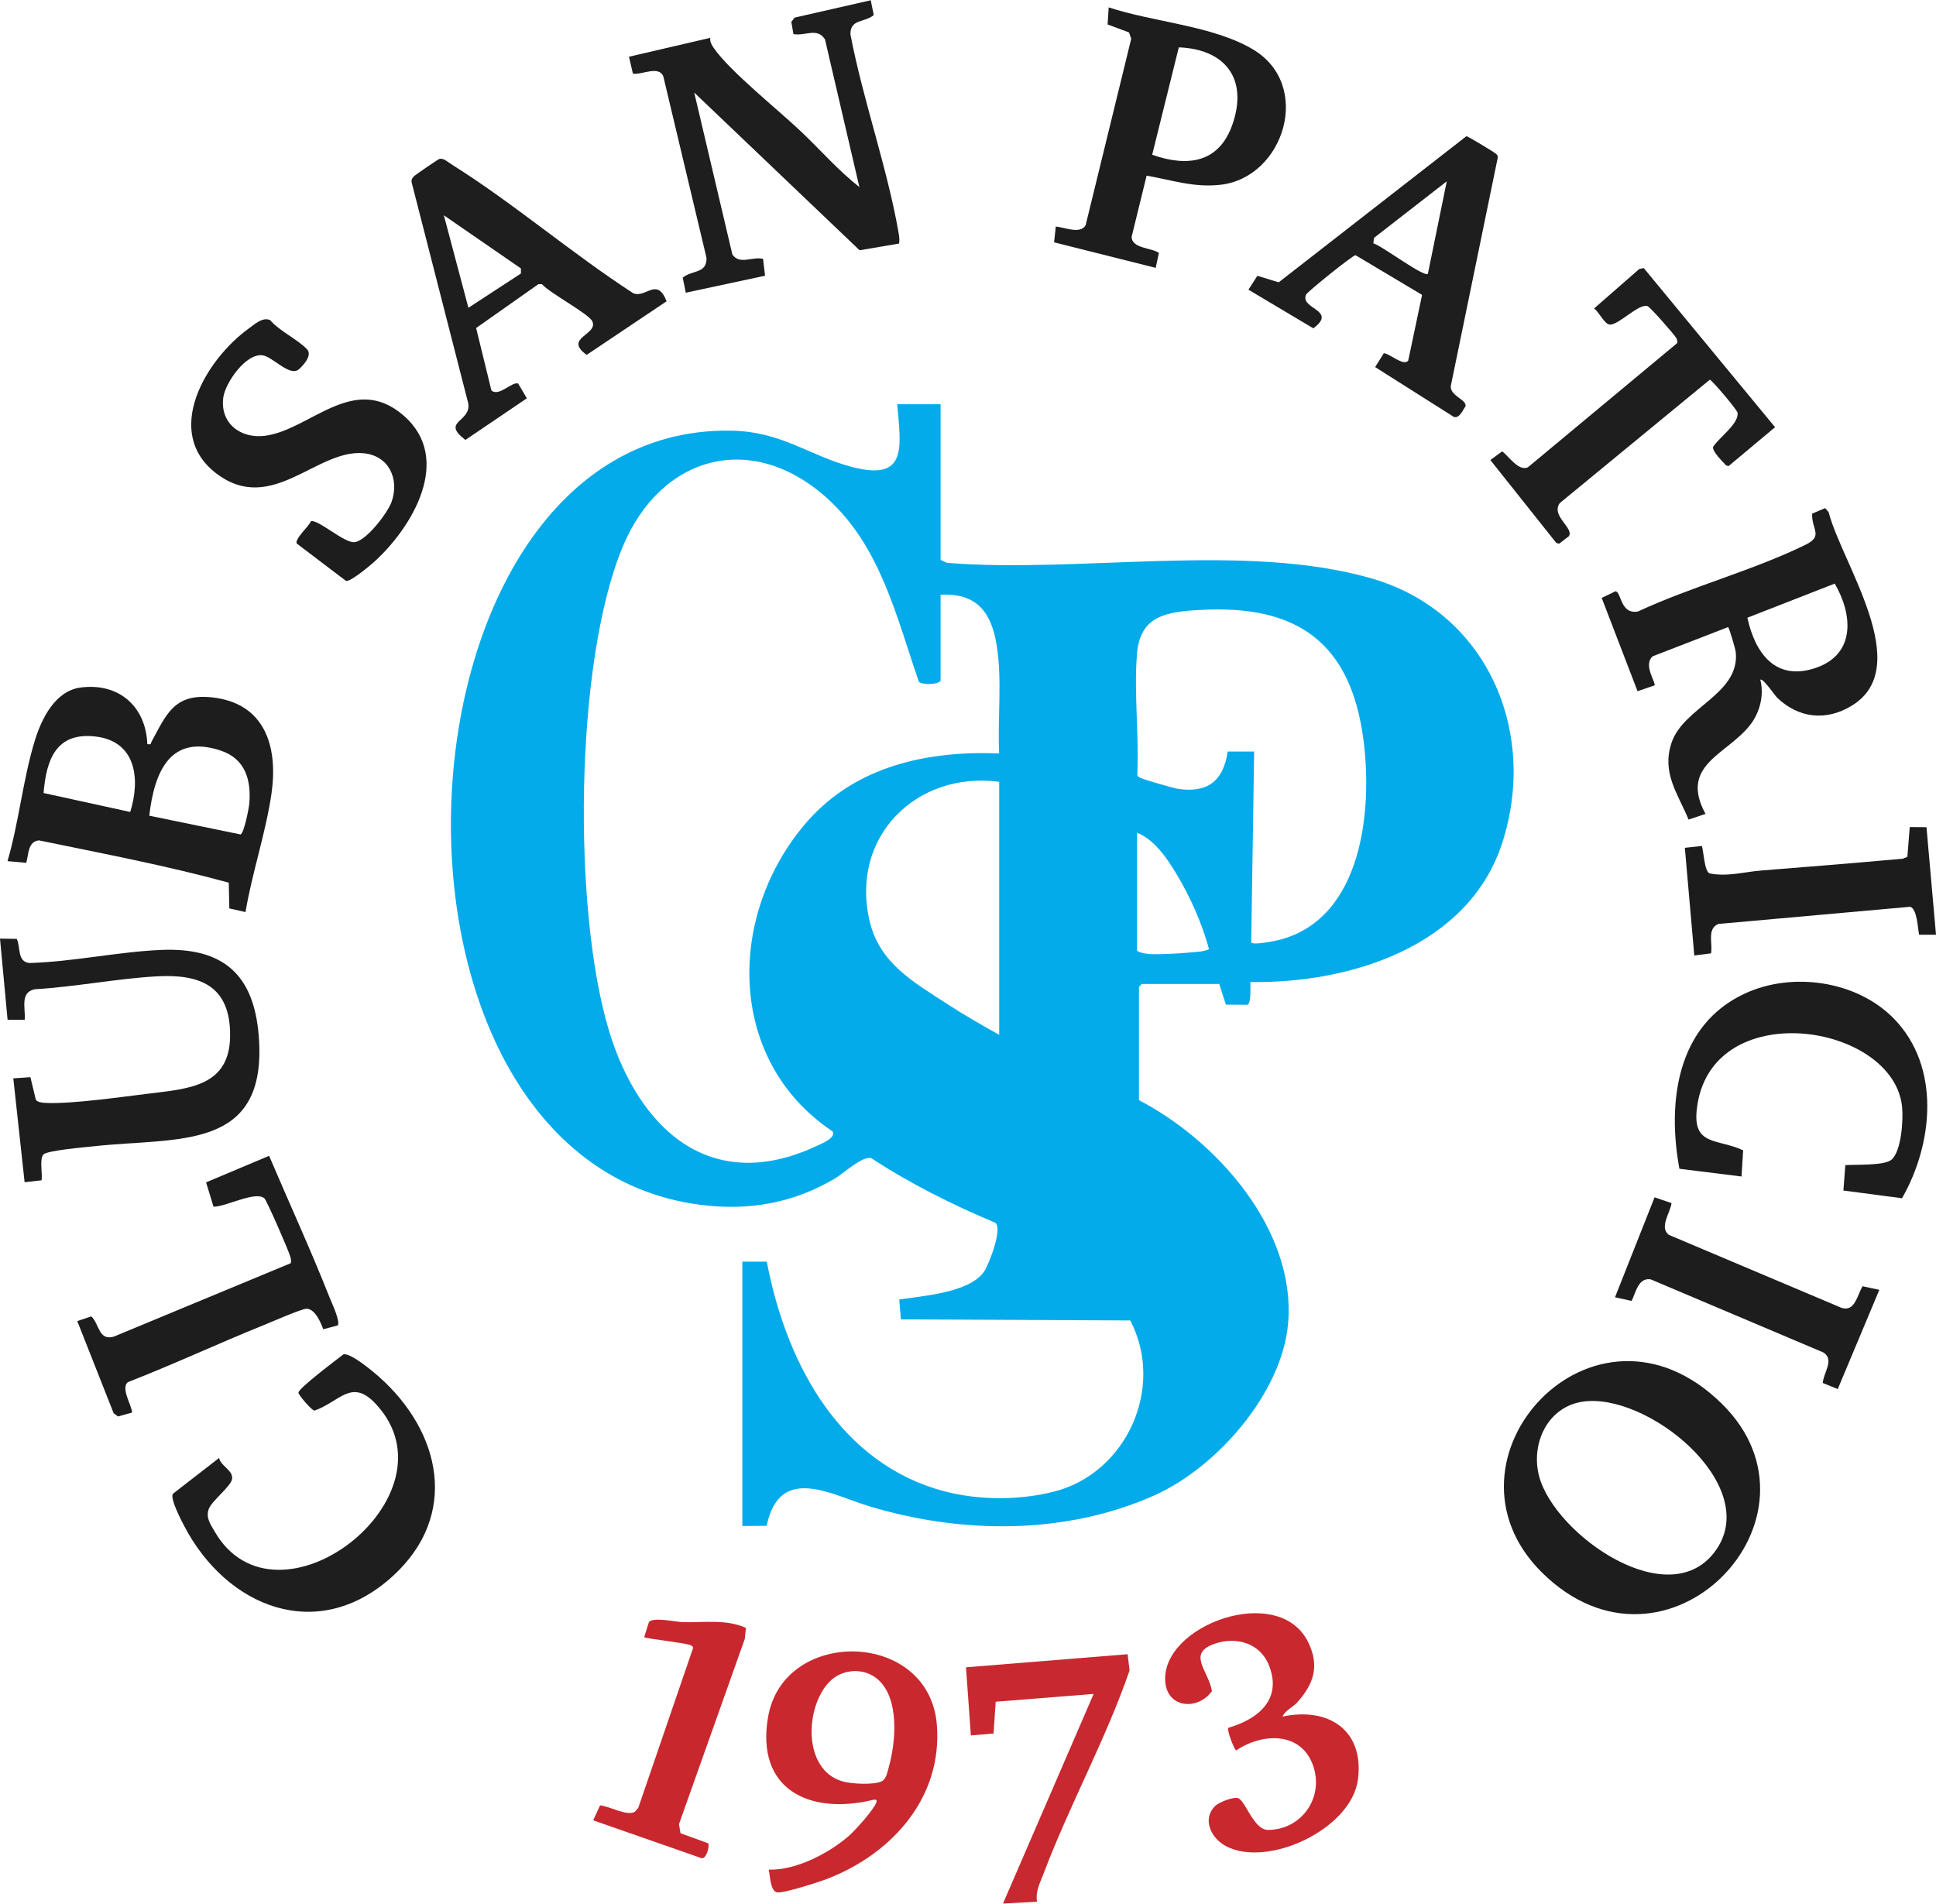 <?xml version="1.0" encoding="UTF-8"?><svg id="Capa_2" xmlns="http://www.w3.org/2000/svg" viewBox="0 0 270.56 266.07"><defs><style>.cls-1{fill:#c9282e;}.cls-2{fill:#03abea;}.cls-3{fill:#1e1e1e;}.cls-4{fill:#1c1c1c;}.cls-5{fill:#c8282f;}.cls-6{fill:#1d1d1d;}.cls-7{fill:#c9282f;}.cls-8{fill:#c9272e;}</style></defs><g id="Capa_1-2"><path class="cls-2" d="M131.45,56.48v21.78l.91.41c18.45,1.5,41.64-2.94,59.33,2.18,16.08,4.65,23.26,21.3,18.28,36.87-4.66,14.57-21.27,19.75-35.23,19.54-.02.54.17,3.04-.44,3.18l-2.98-.02-.93-2.89h-10.82l-.4.4v15.84c10.91,5.68,21.93,18.11,20.85,31.14-.81,9.77-9.97,20.2-18.67,24.09-12.42,5.54-26.87,5.42-39.71,1.58-5.43-1.62-12.66-6.05-14.5,2.68l-3.4.03v-36.95h3.42c2.56,13.47,9.52,27.22,23.37,31.68,5.25,1.69,11.49,1.82,16.82.45,10.13-2.61,15.49-14.6,10.6-23.91l-32.05-.15-.23-2.78c3.27-.5,9.86-.95,11.86-3.91.71-1.05,2.59-5.97,1.59-6.8-6.02-2.54-11.9-5.46-17.36-9.05-1.26-.32-3.74,2.04-5,2.8-5.86,3.51-12.15,4.6-18.93,3.72-49.39-6.42-44.64-108.82,4.2-108.2,7.28.09,10.98,3.5,17.08,5.09,7.82,2.04,6.76-2.91,6.28-8.78h6.07ZM131.45,83.14v12.01c-.46.61-2.67.57-3.04.13-3.12-9.04-5.34-18.8-12.65-25.49-10.52-9.64-23.33-6.27-28.71,6.57-6.8,16.21-7.02,51.03-1.93,67.75,4.12,13.53,14.01,22.95,28.82,16.15.62-.29,2.96-1.19,2.42-2.12-14.94-9.96-14.8-30.48-3.53-43.33,6.8-7.75,16.82-9.91,26.8-9.5-.23-4.91.44-10.26-.34-15.11-.74-4.63-2.8-7.35-7.85-7.07ZM175.27,105.05l-.41,26.67c.29.44,3.45-.22,4.11-.4,11.44-3.1,12.87-18.12,11.57-27.96-1.79-13.59-9.28-18.87-22.8-18.11-4.72.26-8.43.78-8.85,6.19-.43,5.41.31,11.4.05,16.87.04.23.23.28.4.39.4.24,4.68,1.47,5.3,1.56,4.18.61,6.34-1.15,6.93-5.22h3.7ZM139.64,109.27c-11.58-1.52-20.92,7.72-18.09,19.54,1.38,5.79,6.07,8.43,10.72,11.45,2.38,1.55,4.89,2.99,7.37,4.38v-35.37ZM158.91,116.4v16.5c1.12.66,3.24.45,4.63.41,1.21-.04,2.97-.18,4.18-.31.24-.03,1.2-.2,1.23-.38-.98-3.6-2.62-7.29-4.55-10.49-1.33-2.2-3.06-4.77-5.49-5.73Z"/><path class="cls-6" d="M246.01,95.02c.55,2.17-.07,4.59-1.45,6.34-3.22,4.12-9.93,5.56-6.21,12.4l-2.37.79c-1.52-3.67-3.77-6.51-2.39-10.7,1.66-5.03,9.53-6.79,8.99-12.66-.04-.46-.91-3.42-1.08-3.54l-10.53,4.08c-1.4,1.22.51,3.72.25,4.07l-2.37.81-5.01-13.04,1.94-.93c.85.19.65,3.26,3.13,2.83,7.44-3.47,16.11-5.74,23.42-9.33,2.54-1.25.82-2.11.92-4.35l1.82-.77.49.58c1.83,7.14,12.16,21.64,3.19,27.06-3.56,2.15-7.37,1.74-10.38-1.13-.34-.33-2.04-2.87-2.37-2.51ZM244.2,86.34c1.07,4.93,3.92,8.92,9.53,7.02,5.62-1.9,5.21-7.44,2.68-11.79l-12.21,4.77Z"/><path class="cls-6" d="M20.59,104c.6.11.42-.03.59-.34,2.06-3.77,3.13-6.76,8.44-6.19,7.45.8,9.26,6.92,8.32,13.45-.79,5.46-2.72,11.1-3.63,16.56l-2.26-.51-.08-3.6c-8.67-2.37-17.69-4.09-26.53-5.91-1.56.17-1.43,1.93-1.77,3.14l-2.62-.24c1.6-5.46,2.16-11.48,3.83-16.89.94-3.05,2.84-6.9,6.36-7.37,5.33-.71,9.14,2.6,9.35,7.9ZM18.2,113.49c1.43-4.58.85-9.89-4.87-10.55-5.49-.63-6.86,3.23-7.24,7.9l12.11,2.65ZM20.86,114.01l12.76,2.62c.48-.17,1.16-3.61,1.22-4.33.28-3.29-.57-6.24-3.96-7.38-7.17-2.41-9.32,3.09-10.02,9.09Z"/><path class="cls-3" d="M121.68,0l.43,2.11c-1.3,1.08-3.3.51-3.26,2.7,1.75,9.18,5.18,18.71,6.75,27.85.08.46.12.92.05,1.38l-5.52.94-23.11-22.04,5.33,22.63c1.01,1.49,2.78.25,4.29.61l.28,2.36-11.08,2.37-.43-2.1c1.35-1.11,3.35-.52,3.33-2.75l-6.04-25.38c-.66-1.58-3-.17-4.25-.39l-.55-2.36,11.35-2.64c-.04.6.2.99.53,1.46,2.24,3.24,9.1,8.7,12.28,11.74,2.68,2.56,5.12,5.36,8.04,7.66l-4.81-20.66c-1.12-1.7-2.77-.41-4.41-.73l-.29-1.7.46-.6,10.62-2.42Z"/><path class="cls-6" d="M240.64,196.21c16.12,15.89-7.77,40.81-25.16,23.57-15.9-15.76,7.3-41.17,25.16-23.57ZM221.13,195.92c-4.9.76-7.22,5.91-6.04,10.4,2.16,8.21,18.42,19.63,24.81,10.21,6.19-9.12-9.78-22.01-18.77-20.61Z"/><path class="cls-6" d="M2.34,131.22c.57,1.21.04,3.21,1.77,3.38,6.1-.17,12.42-1.58,18.46-1.83,8.59-.35,12.9,3.39,13.59,12.01,1.3,16.28-11.41,14.14-23.09,15.44-1.18.13-6.56.58-7.02,1.16-.55.69-.09,2.66-.24,3.59l-2.37.27-1.58-14.52,2.39-.16.76,3.15c.24.39,1.04.43,1.47.45,3.7.15,10.6-.86,14.52-1.33,5.49-.67,11.11-1.06,11.16-8.05s-4.17-8.68-10.37-8.31c-5.57.33-11.34,1.47-16.94,1.8-2.1.44-1.26,2.65-1.4,4.27H1.06s-1.06-11.35-1.06-11.35l2.34.04Z"/><path class="cls-6" d="M160.24,24.56l-2.1,8.57c.08,1.62,2.75,1.47,3.82,2.22l-.45,2.09-14.2-3.57.24-2.21c1.23.12,3.43,1.11,4.17-.18l6.37-26.06-.31-.89-2.99-1.11.15-2.39c6.2,2.06,14.54,2.54,20.14,5.86,8.43,4.99,4.38,17.89-4.46,18.93-3.75.44-6.8-.65-10.38-1.27ZM161.02,21.63c4.93,1.74,9.33,1.16,11.21-4.22,2.22-6.36-.97-10.54-7.49-10.79l-3.72,15.01Z"/><path class="cls-3" d="M68.68,54.58c1.07.9,2.82-1.25,3.73-.98l1.22,2.07-8.59,5.82c-3.49-2.66.83-2.45.4-5.11l-7.92-30.92c-.05-.35.07-.53.28-.78.14-.17,3.41-2.42,3.62-2.47.58-.15,1.25.5,1.74.8,8.6,5.39,16.76,12.42,25.33,17.97,1.74.76,3.32-2.34,4.67,1.13l-11.17,7.49c-3.34-2.39,1.73-2.82.77-4.72-.54-1.05-5.95-3.93-7.02-5.16h-.5s-8.7,6.13-8.7,6.13l2.14,8.74ZM72.8,37.52l-10.77-7.43,3.43,12.93,7.34-4.79v-.71Z"/><path class="cls-3" d="M198.73,41.21l-9.29-5.54c-.44.03-6.72,5.1-6.91,5.5-.93,2.03,4.47,2.15,1.01,4.72l-9.07-5.4,1.25-1.94,2.98.91,26.23-20.42c.24.01,3.97,2.28,4.14,2.46.15.15.28.27.25.51l-6.58,32c0,1.41,2.3,1.84,2.06,2.8-.39.52-.81,1.68-1.61,1.47l-11.01-6.97,1.21-1.94c.84.05,2.74,1.86,3.41,1.04l1.94-9.2ZM202.19,25.34l-10.17,7.91-.09.77c1.18.3,7.03,4.76,7.62,4.25l2.64-12.93Z"/><path class="cls-6" d="M41.48,75.98c-.36-.63,1.7-2.4,1.98-3.15,1.11-.17,4.59,3.03,6.03,2.95,1.65-.08,4.69-4.11,5.23-5.62,1.13-3.2-.36-6.47-3.9-6.81-6.54-.62-12.84,8.67-20.54,2.86-7.61-5.74-1.53-15.94,4.45-20.27.84-.61,1.98-1.68,3.03-1.19,1.33,1.55,3.84,2.68,5.16,4.08.75.8-.48,2.21-1.17,2.8-1.24,1.04-3.57-1.68-4.97-1.95-2.35-.45-5.32,3.84-5.58,5.91-.46,3.6,2.46,5.77,5.85,5.32,6.34-.85,12.36-8.88,19.34-2.84,7.01,6.06,1.19,15.75-4.24,20.59-.58.51-3.24,2.72-3.8,2.53l-6.84-5.19Z"/><path class="cls-3" d="M30.62,203.77c.18,1.13,2.01,1.72,1.81,2.97-.15.99-2.84,3.05-3.25,4.16-.45,1.22.22,2.12.8,3.13,8.68,15.07,34.49-4.95,22.55-17.79-3.4-3.65-5.01-.34-8.58.92-.37,0-2.24-2.18-2.24-2.5,0-.64,5.39-4.65,6.28-5.36.99-.25,4.08,2.34,4.95,3.11,8.7,7.71,11.28,19.34,1.98,27.86-10.45,9.57-23.22,4.43-29.18-6.99-.42-.81-2-3.82-1.58-4.49l6.47-5.02Z"/><path class="cls-6" d="M264.66,142.36c6.59,6.73,5.51,17.52,1.15,25.12l-8.19-1.08.27-3.55c1.45-.1,5.51.1,6.48-.78,1.36-1.24,1.62-5.51,1.46-7.28-1.1-11.9-27.03-15.78-28.71.35-.53,5.06,2.96,3.99,6.49,5.64l-.23,3.66-8.68-1.08c-1.72-9.32-.38-20.06,9.12-24.48,6.65-3.1,15.66-1.82,20.85,3.49Z"/><path class="cls-3" d="M219.3,74.91l-1.42,1.09-.39-.12-9.21-11.58,1.65-1.21c.93.67,2.28,2.81,3.59,2.23l20.83-17.33c.14-.24.03-.53-.1-.76-.27-.49-3.66-4.35-4.02-4.45-1.26-.35-3.98,2.62-5.23,2.59-.78-.02-1.53-1.8-2.23-2.25l6.33-5.53.62-.12,18.35,22.24-6.49,5.43-.34-.08c-.47-.51-1.99-1.98-1.83-2.6.82-1.3,3.67-3.28,3.41-4.79-.08-.43-3.57-4.55-3.87-4.6l-20.96,17.24c-1.29,1.76,1.95,3.46,1.29,4.59Z"/><path class="cls-1" d="M107.43,261.32c3.76.11,8.26-2.2,11.09-4.62.97-.83,3.54-3.68,3.95-4.76.19-.51-.26-.42-.6-.34-8.8,2.08-16.28-1.52-14.53-11.62,2.18-12.6,22.58-12.18,23.59,1.14.78,10.15-6.27,17.96-15.25,21.46-1.15.45-6.14,2.06-7.06,1.92-.99-.15-.98-2.35-1.19-3.18ZM115.97,235.01c-3.46,3.45-3.88,12.36,1.8,13.98,1.23.35,4.31.52,5.44-.01.63-.3.8-1.27.98-1.92,1.01-3.54,1.54-9.57-1.45-12.28-1.9-1.72-4.96-1.58-6.77.23Z"/><path class="cls-7" d="M181.25,237.99c-.52.58-1.65,1.08-2.02,1.94,6.41-1.38,11.46,1.89,10.54,8.82s-12.65,12.39-18.47,9.27c-2.03-1.09-3.36-3.73-1.48-5.6.53-.53,2.49-1.27,3.16-1.11,1.05.26,2.2,4.48,4.25,4.46,4.68-.04,7.8-4.5,6.3-8.93-1.66-4.87-7.15-4.64-10.77-2.18-.2-.01-1.36-2.78-1.08-3.17,4.22-1.23,7.56-4.03,5.64-8.77-1.25-3.1-4.6-4.01-7.6-2.96-3.91,1.36-.78,3.81-.35,6.61-1.89,2.68-6.22,2.47-6.52-1.31-.63-7.91,15.92-13.94,20-5.48,1.59,3.29.75,5.82-1.6,8.41Z"/><path class="cls-6" d="M47.21,185.25l-2.04.54c-.36-.98-1.11-2.8-2.3-2.87-.64-.03-4.92,1.85-5.91,2.25-6.4,2.58-12.67,5.51-19.1,8.02-1,.84.52,3.18.61,4.24l-1.98.55-.61-.46-5.08-12.87,1.96-.66c1.16,1.1,1,3.44,3.15,2.83l24.72-10.26c.11-.36,0-.7-.1-1.04-.25-.84-3.25-7.75-3.58-8.03-1.27-1.08-5.41,1.21-7.11,1.17l-1.04-3.4,8.81-3.71c2.8,6.59,5.82,13.14,8.45,19.8.31.77,1.52,3.32,1.15,3.91Z"/><path class="cls-6" d="M233.6,168.15c-.14,1.3-1.77,3.41-.37,4.45l24.13,10.2c1.87.6,2.19-1.78,2.94-3.02l2.34.5-5.81,13.87-2.09-.85c.08-1.43,1.69-3.27.07-4.27l-24.11-10.21c-1.75-.3-2.09,1.85-2.68,3.01l-2.32-.51,5.53-13.97,2.37.81Z"/><path class="cls-4" d="M269.23,115.62l1.33,15.03h-2.36c-.2-.94-.27-3.61-1.25-3.91l-26.8,2.4c-1.64.66-.77,2.76-1.03,4.11l-2.34.3-1.32-15.05,2.38-.26c.26.84.34,3.47,1.06,3.83,2.44.51,4.86-.21,7.26-.4,6.59-.52,13.17-1.05,19.75-1.65l.65-.26.33-4.16,2.36.02Z"/><path class="cls-5" d="M157.59,231.22l.27,2.26c-3.31,9.6-8.42,18.87-12.01,28.37-.5,1.32-1.15,2.47-.93,3.95l-4.75.26,12.67-29.3-13.69,1.09-.3,4.45-3.17.26-.68-9.52,22.59-1.83Z"/><path class="cls-8" d="M104.24,227.55l-.15,1.51-9.2,25.9.21,1.27,3.87,1.41c.22.35-.21,2.15-.89,2.09l-15.18-5.3.96-2.09c1.34.1,3.61,1.51,4.85.91l.49-.57,7.67-22.37c-.06-.24-.22-.3-.43-.38-.93-.35-6.18-.88-6.41-1.11l.66-2.11c.61-.73,3.77-.01,4.75.02,3.03.08,5.99-.45,8.83.8Z"/></g></svg>